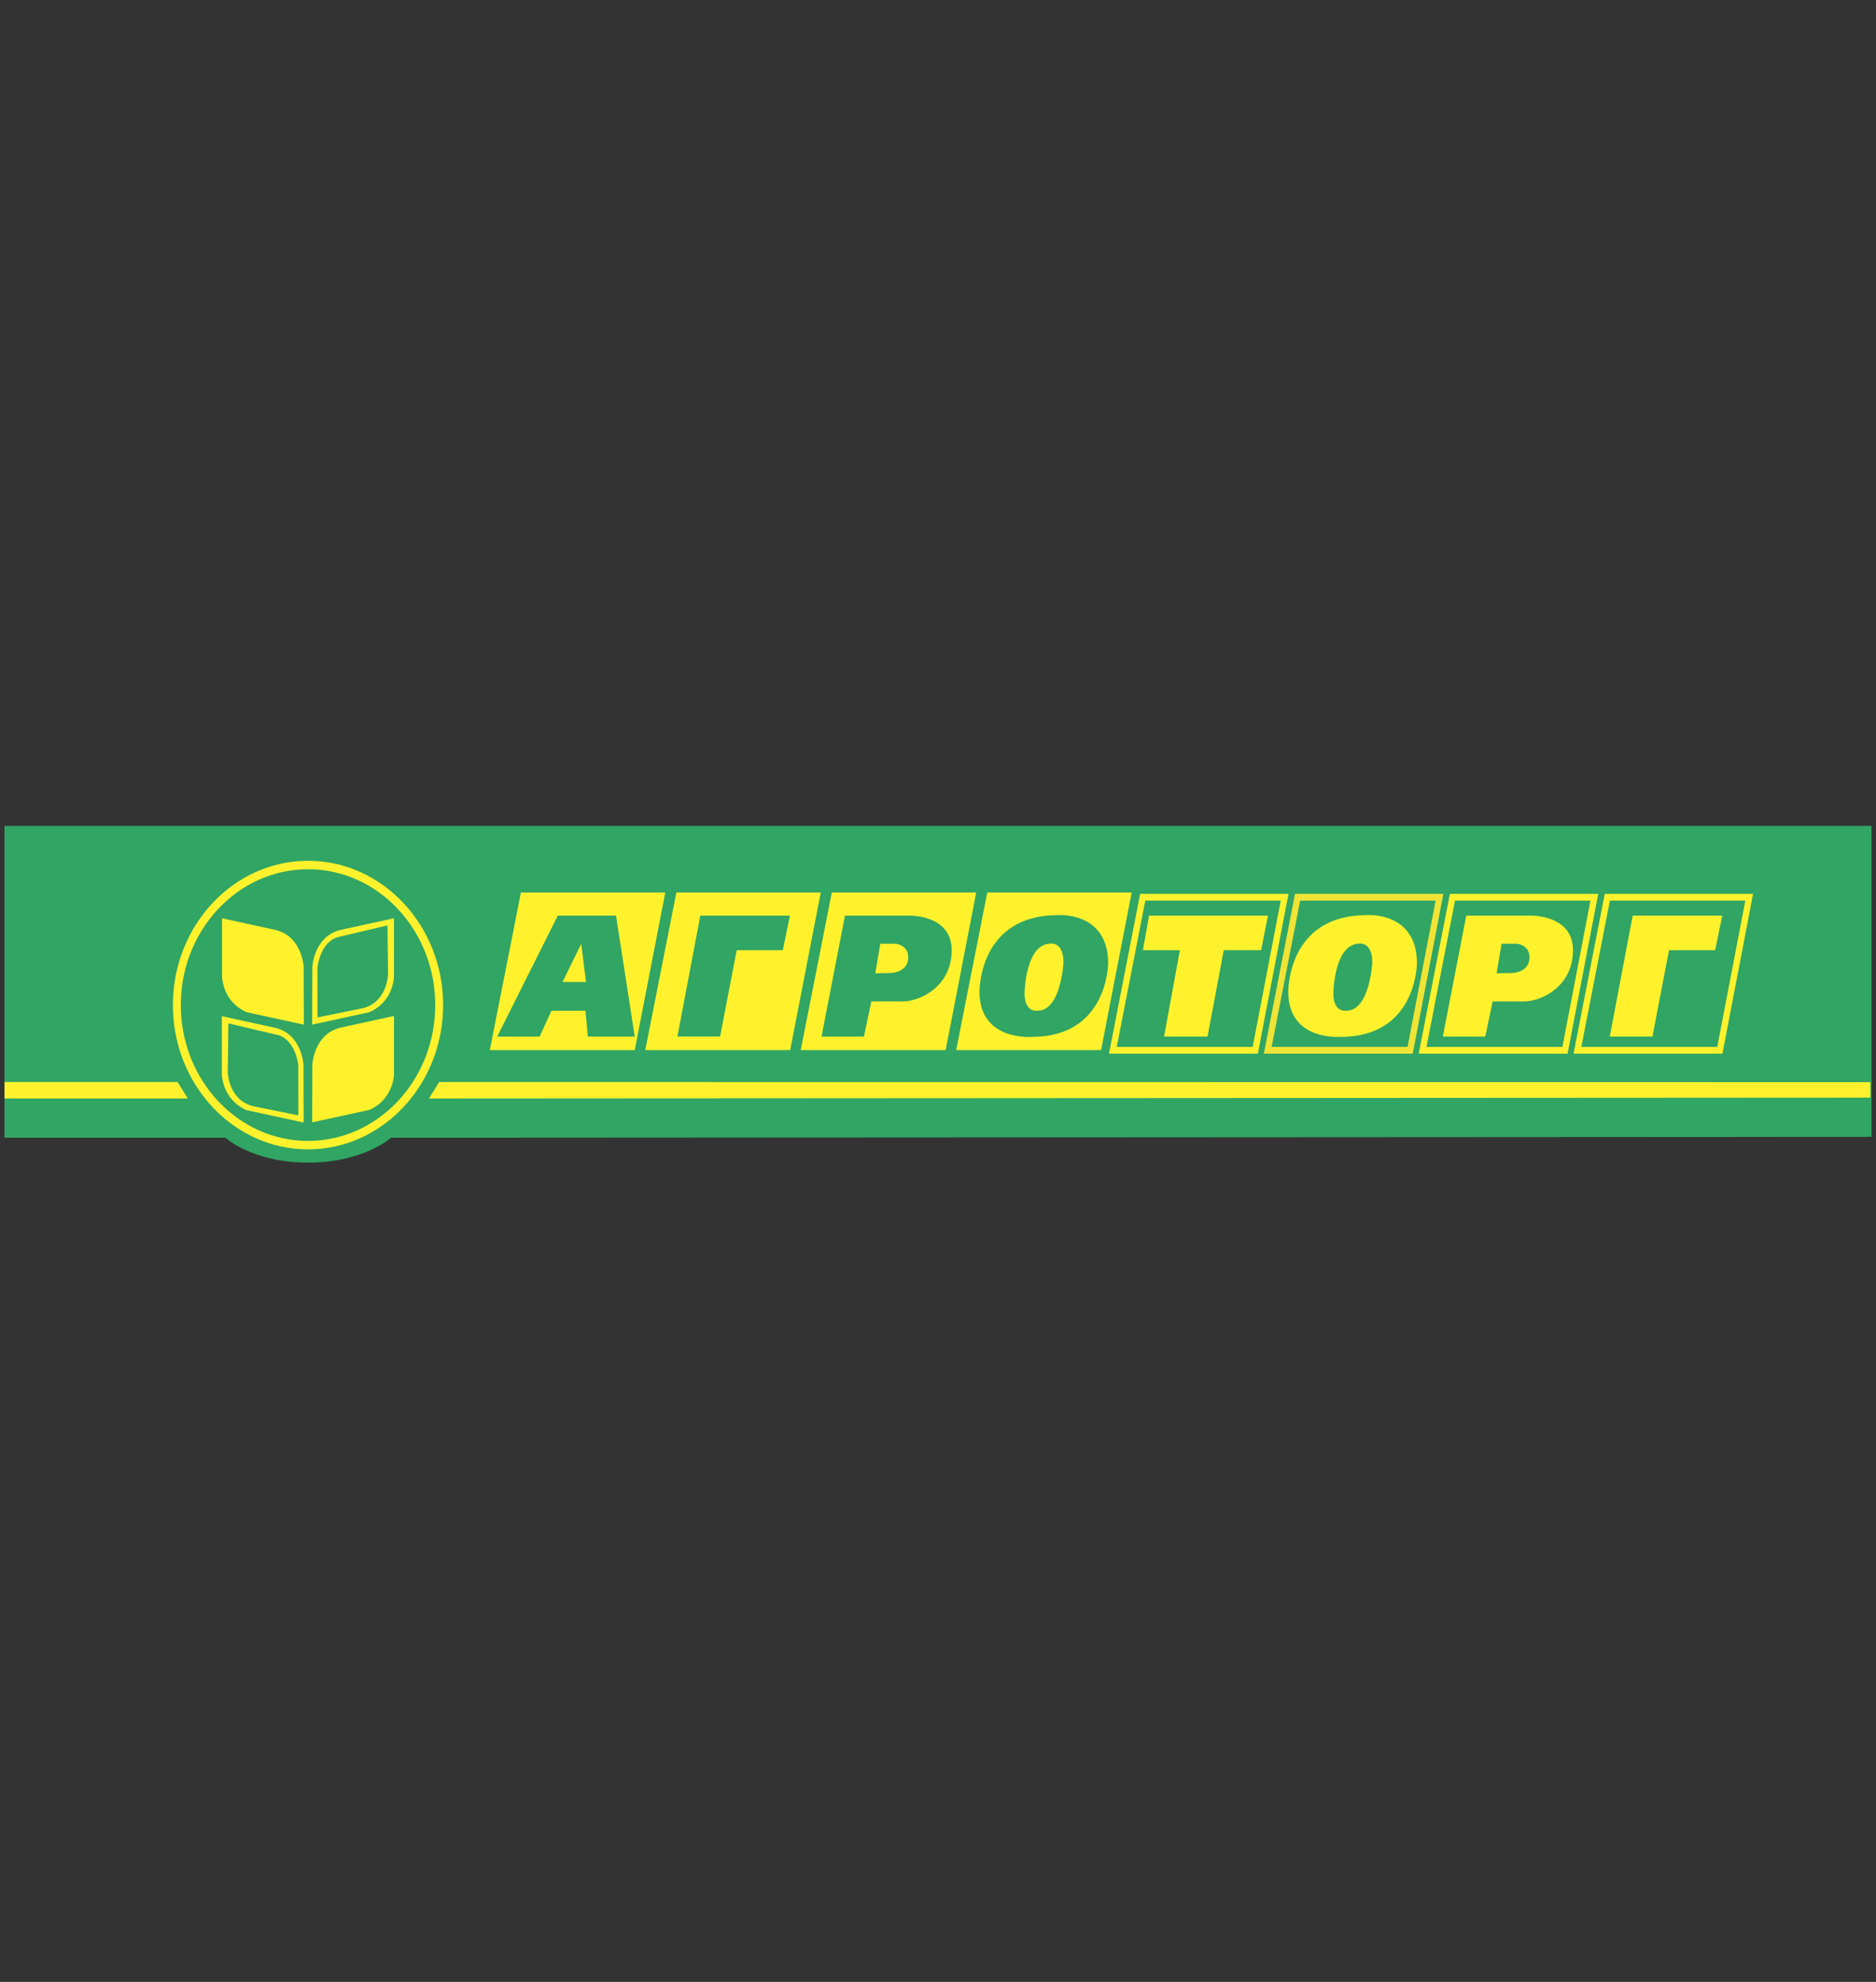 <?xml version="1.0" encoding="UTF-8"?><svg width="284px" height="300px" viewBox="0 0 284 300" xmlns="http://www.w3.org/2000/svg" xmlns:xlink="http://www.w3.org/1999/xlink" version="1.1"><rect x="0" y="0" width="284" height="300" fill="#333333" stroke="none"/><!--Generated by Pixelmator Pro 2.1.5--><path id="Путь" d="M59.193 172.221 C59.193 172.221 55.064 175.988 46.629 175.988 38.194 175.988 34.123 172.221 34.123 172.221 L0.677 172.221 0.677 125.01 283.323 125.01 283.323 172.092 Z" fill="#31a563" fill-opacity="1" stroke="none"/><path id="Путь-1" d="M46.627 173.981 C57.906 173.981 67.083 164.182 67.083 152.14 67.083 140.097 57.906 130.299 46.627 130.299 35.349 130.299 26.172 140.097 26.172 152.14 26.172 164.182 35.349 173.981 46.627 173.981 Z M27.37 152.14 C27.37 140.801 36.01 131.576 46.629 131.576 57.248 131.576 65.888 140.801 65.888 152.14 65.888 163.479 57.248 172.703 46.629 172.703 36.008 172.703 27.37 163.479 27.37 152.14 Z M78.857 135.104 L100.716 135.104 96.089 158.955 74.151 158.955 Z M102.392 135.104 L124.25 135.104 119.623 158.955 97.685 158.955 Z M125.926 135.104 L147.785 135.104 143.158 158.955 121.218 158.955 Z M149.459 135.104 L171.317 135.104 166.69 158.955 144.753 158.955 Z M194.474 135.306 L172.607 135.306 172.525 135.713 168.004 158.876 167.882 159.491 190.421 159.491 190.5 159.083 194.942 135.919 195.058 135.306 Z M189.64 158.469 L169.059 158.469 173.382 136.328 193.887 136.328 Z" fill="#fff22d" fill-opacity="1" stroke="none"/><path id="Путь-2" d="M217.916 135.306 L196.048 135.306 195.97 135.713 191.447 158.876 191.328 159.491 213.865 159.491 213.944 159.083 218.389 135.919 218.505 135.306 Z M213.085 158.469 L192.504 158.469 196.827 136.328 217.332 136.328 Z" fill="#efe436" fill-opacity="1" stroke="none"/><path id="Путь-3" d="M241.361 135.306 L219.494 135.306 219.415 135.713 214.892 158.876 214.773 159.491 237.31 159.491 237.389 159.083 241.831 135.919 241.95 135.306 Z M236.527 158.469 L215.946 158.469 220.27 136.328 240.772 136.328 Z M264.806 135.306 L242.935 135.306 242.857 135.713 238.336 158.876 238.214 159.491 260.753 159.491 260.832 159.083 265.274 135.919 265.39 135.306 Z M259.972 158.469 L239.391 158.469 243.714 136.328 264.219 136.328 Z" fill="#fff22d" fill-opacity="1" stroke="none"/><path id="Путь-4" d="M93.257 138.596 L84.442 138.596 75.269 156.91 81.691 156.91 83.485 152.993 88.632 152.993 88.991 156.91 96.091 156.91 Z M85.16 148.647 L87.992 142.855 88.709 148.647 Z M106.02 138.596 L119.583 138.596 118.507 143.834 111.525 143.834 109.013 156.908 102.551 156.908 Z" fill="#31a563" fill-opacity="1" stroke="none"/><path id="Путь-5" d="M247.167 138.596 L260.726 138.596 259.648 143.834 252.668 143.834 250.156 156.909 243.695 156.909 Z" fill="#fff22d" fill-opacity="1" stroke="none"/><path id="Путь-6" d="M137.492 138.596 L127.918 138.596 124.369 156.91 130.791 156.91 131.907 151.587 136.654 151.587 C139.287 151.587 144.073 149.329 144.073 143.834 144.075 138.34 137.492 138.596 137.492 138.596 Z M134.821 147.284 C134.142 147.284 132.508 147.327 132.508 147.327 L133.267 142.855 135.58 142.855 C135.58 142.855 137.494 142.984 137.494 144.941 137.492 146.901 135.498 147.284 134.821 147.284 Z" fill="#31a563" fill-opacity="1" stroke="none"/><path id="Путь-7" d="M231.549 138.596 L221.975 138.596 218.426 156.91 224.849 156.91 225.964 151.587 230.709 151.587 C233.345 151.587 238.128 149.329 238.128 143.834 238.128 138.34 231.549 138.596 231.549 138.596 Z M228.874 147.284 C228.196 147.284 226.562 147.327 226.562 147.327 L227.319 142.855 229.634 142.855 C229.634 142.855 231.546 142.984 231.546 144.941 231.549 146.901 229.553 147.284 228.874 147.284 Z M173.023 143.834 L173.95 138.596 191.96 138.596 190.912 143.834 185.257 143.834 182.805 156.909 176.224 156.909 178.617 143.834 Z" fill="#fff22d" fill-opacity="1" stroke="none"/><path id="Путь-8" d="M160.16 138.521 C148.073 138.521 148.284 150.148 148.284 150.148 148.284 157.654 156.24 156.951 156.24 156.951 167.727 156.951 167.758 145.834 167.758 145.834 167.759 137.915 160.16 138.521 160.16 138.521 Z M157.079 152.992 C157.079 152.992 155.103 153.375 155.103 150.34 155.103 150.34 155.194 142.833 159.083 142.833 159.083 142.833 160.995 142.546 160.995 145.676 160.995 145.676 160.638 152.992 157.079 152.992 Z" fill="#31a563" fill-opacity="1" stroke="none"/><path id="Путь-9" d="M206.909 138.521 C194.821 138.521 195.029 150.148 195.029 150.148 195.029 157.654 202.988 156.952 202.988 156.952 214.476 156.952 214.506 145.834 214.506 145.834 214.508 137.915 206.909 138.521 206.909 138.521 Z M203.824 152.992 C203.824 152.992 201.851 153.375 201.851 150.34 201.851 150.34 201.939 142.833 205.831 142.833 205.831 142.833 207.744 142.546 207.744 145.676 207.745 145.676 207.387 152.992 203.824 152.992 Z M33.614 139.002 L33.614 147.785 C33.614 147.785 33.614 151.554 37.324 153.215 L46 155.1 45.97 146.317 C45.97 146.317 45.732 141.813 41.812 140.791 Z M59.642 153.79 L59.642 162.574 C59.642 162.574 59.642 166.343 55.931 168.003 L47.255 169.889 47.285 161.105 C47.285 161.105 47.525 156.601 51.443 155.579 Z M51.444 140.789 C47.525 141.811 47.287 146.315 47.287 146.315 L47.256 155.099 55.933 153.213 C59.643 151.553 59.643 147.783 59.643 147.783 L59.643 139 Z M54.974 152.607 L48.064 154.012 48.064 146.41 C48.064 146.41 48.422 142.735 51.055 141.873 L58.654 140.083 58.744 147.462 C58.744 147.466 58.685 151.618 54.974 152.607 Z M33.585 153.821 L33.585 162.605 C33.585 162.605 33.585 166.374 37.295 168.034 L45.97 169.92 45.941 161.136 C45.941 161.136 45.701 156.632 41.782 155.61 Z M34.482 162.287 L34.572 154.908 42.171 156.696 C44.804 157.559 45.162 161.232 45.162 161.232 L45.162 168.836 38.252 167.43 C34.542 166.439 34.482 162.287 34.482 162.287 Z M0.677 163.788 L26.883 163.788 28.438 166.279 0.677 166.279 Z M64.936 166.279 L66.491 163.788 283.145 163.81 283.145 166.152 Z" fill="#fff22d" fill-opacity="1" stroke="none"/></svg>